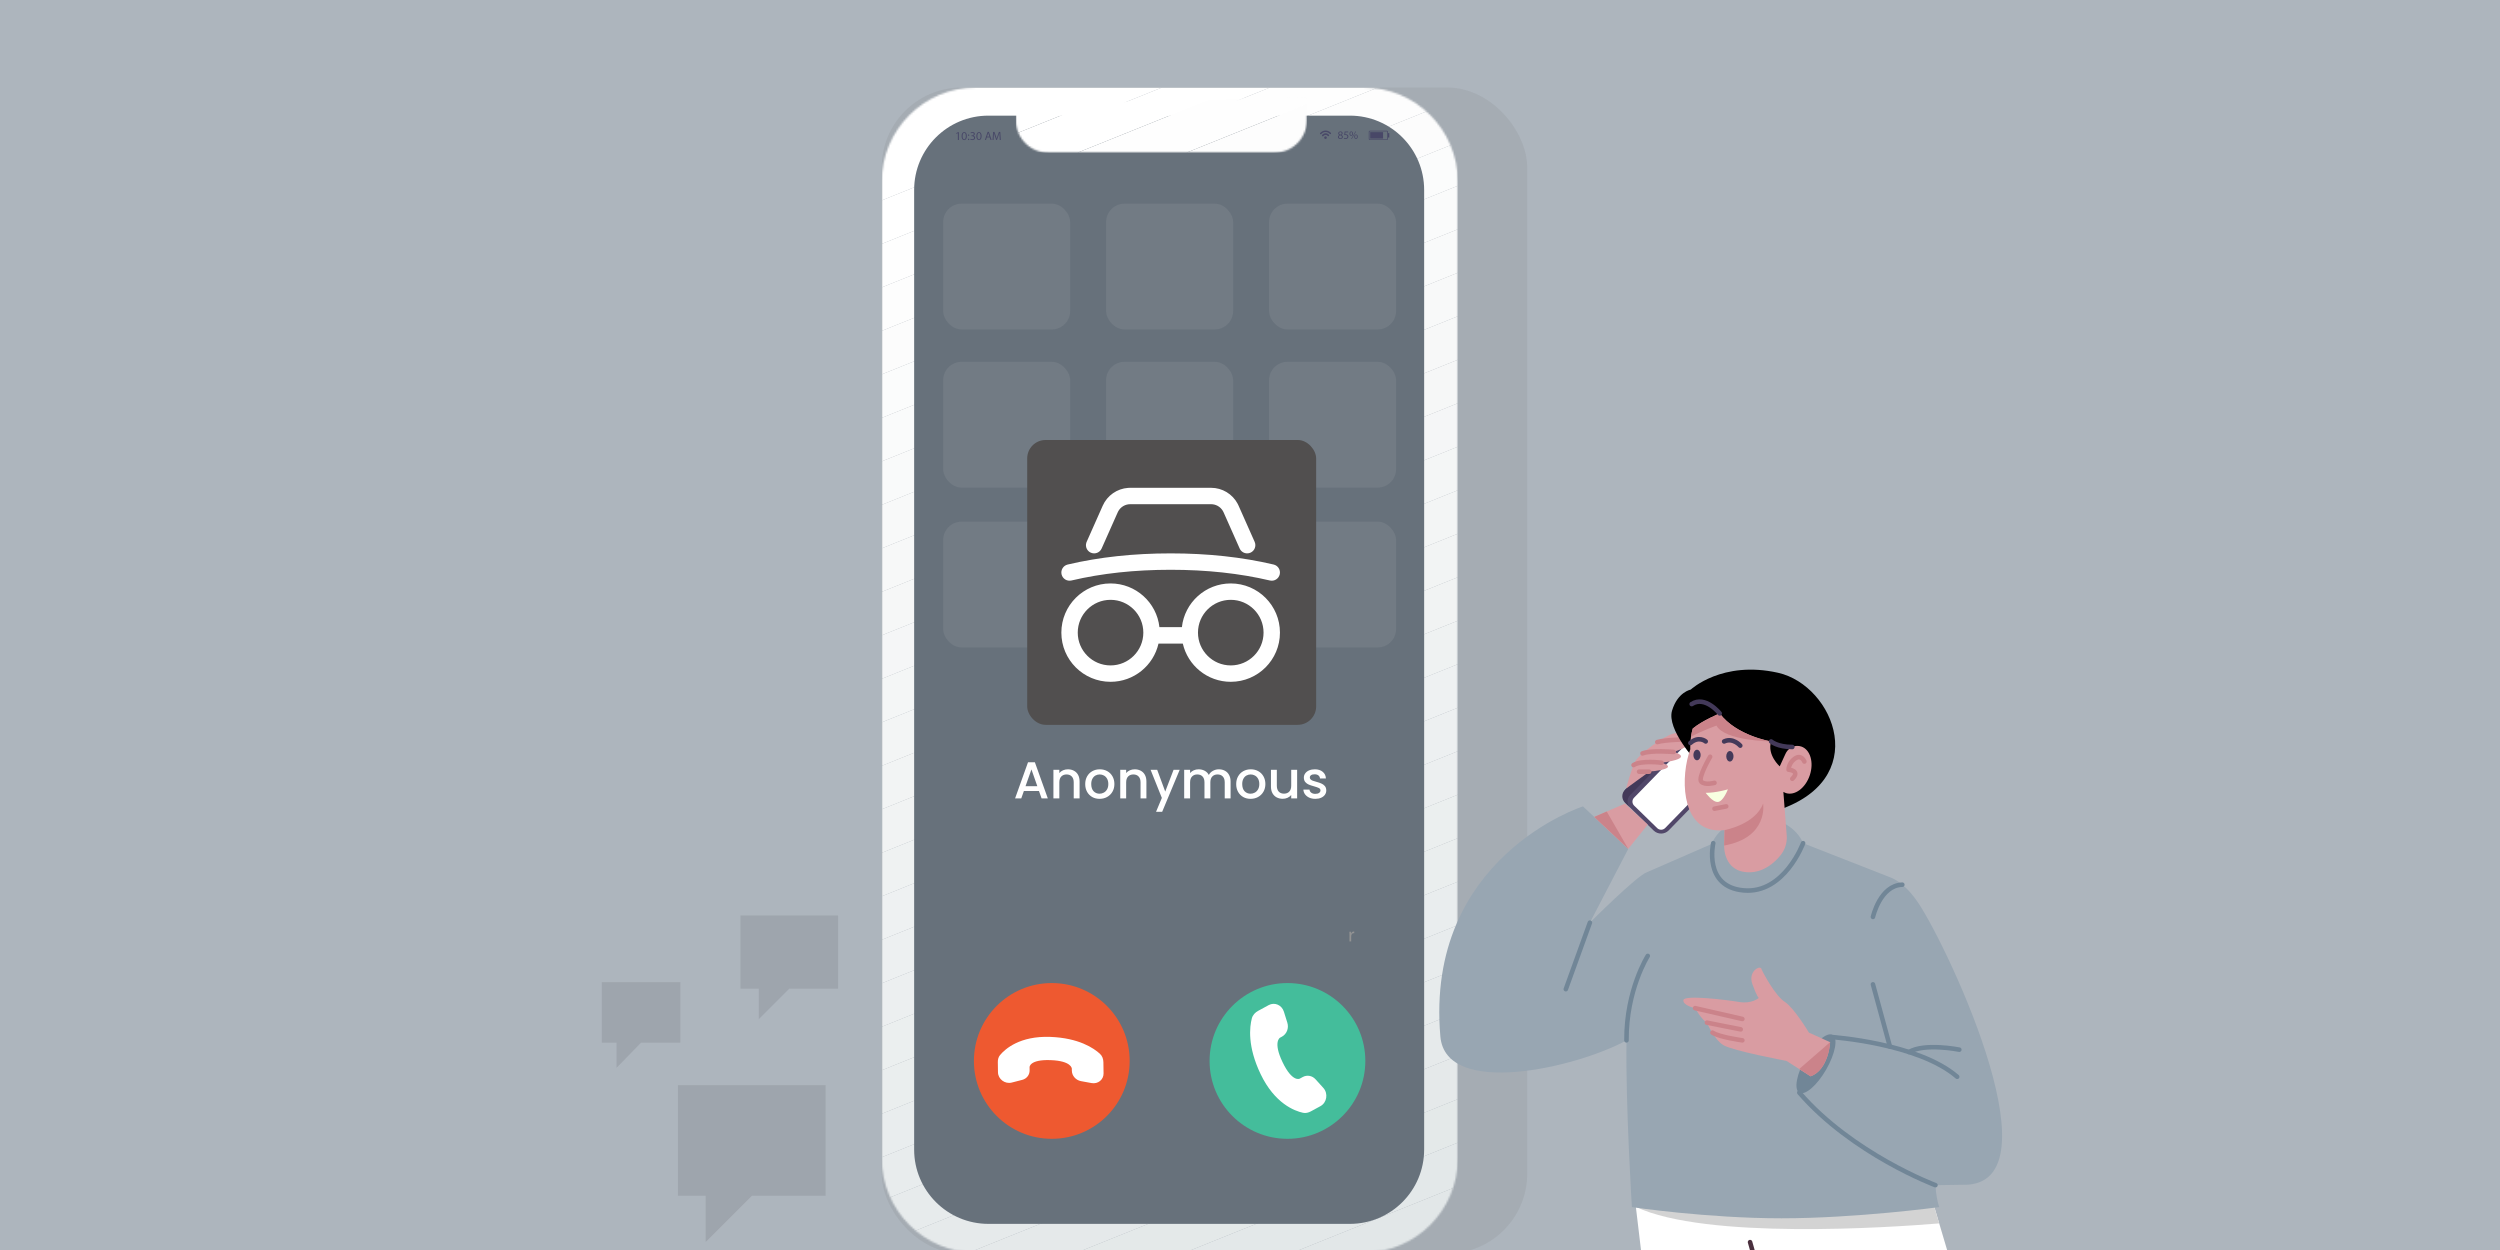<svg width="1400" height="700" viewBox="0 0 1400 700" fill="none" xmlns="http://www.w3.org/2000/svg">
<rect width="1400" height="700" fill="#ADB5BD"/>
<g clip-path="url(#clip0_343_1530)">
<rect x="493.75" y="49" width="361.503" height="653" rx="44.758" fill="#656565" fill-opacity="0.11"/>
<mask id="mask0_343_1530" style="mask-type:luminance" maskUnits="userSpaceOnUse" x="493" y="49" width="324" height="653">
<path d="M763.635 49H546.557C517.423 49 493.805 72.618 493.805 101.752V648.663C493.805 677.797 517.423 701.415 546.557 701.415H763.635C792.77 701.415 816.387 677.797 816.387 648.663V101.752C816.387 72.618 792.77 49 763.635 49Z" fill="white"/>
</mask>
<g mask="url(#mask0_343_1530)">
<path d="M650.707 49L493.805 112.204V49H650.707Z" fill="white"/>
<path d="M711.154 49L493.805 136.564V112.204L650.707 49H711.154Z" fill="white"/>
<path d="M771.617 49L493.805 160.925V136.564L711.154 49H771.617Z" fill="#FEFEFE"/>
<path d="M810.301 49L813.328 56.536L493.805 185.27V160.925L771.617 49H810.301Z" fill="#FDFDFD"/>
<path d="M813.328 56.537L816.371 64.089V79.671L493.805 209.631V185.271L813.328 56.537Z" fill="#FCFCFC"/>
<path d="M816.371 104.031L493.805 233.991V209.63L816.371 79.67V104.031Z" fill="#FBFCFC"/>
<path d="M816.371 128.391L493.805 258.351V233.991L816.371 104.03V128.391Z" fill="#FAFBFB"/>
<path d="M816.371 152.735L493.805 282.696V258.351L816.371 128.391V152.735Z" fill="#F9FAFA"/>
<path d="M816.371 177.096L493.805 307.056V282.696L816.371 152.735V177.096Z" fill="#F8F9F9"/>
<path d="M816.371 201.457L493.805 331.418V307.057L816.371 177.097V201.457Z" fill="#F7F8F8"/>
<path d="M816.371 225.819L493.805 355.763V331.418L816.371 201.458V225.819Z" fill="#F6F7F7"/>
<path d="M816.371 250.163L493.805 380.123V355.763L816.371 225.818V250.163Z" fill="#F5F6F7"/>
<path d="M816.371 274.523L493.805 404.483V380.122L816.371 250.162V274.523Z" fill="#F4F6F6"/>
<path d="M816.371 298.883L493.805 428.843V404.483L816.371 274.522V298.883Z" fill="#F3F5F5"/>
<path d="M816.371 323.243L493.805 453.188V428.843L816.371 298.883V323.243Z" fill="#F2F4F4"/>
<path d="M816.371 347.588L493.805 477.548V453.188L816.371 323.243V347.588Z" fill="#F1F3F3"/>
<path d="M816.371 371.949L493.805 501.91V477.549L816.371 347.589V371.949Z" fill="#EFF2F2"/>
<path d="M816.371 396.31L493.805 526.27V501.91L816.371 371.949V396.31Z" fill="#EEF1F2"/>
<path d="M816.371 420.671L493.805 550.616V526.271L816.371 396.311V420.671Z" fill="#EDF0F1"/>
<path d="M816.371 445.016L493.805 574.976V550.615L816.371 420.671V445.016Z" fill="#ECEFF0"/>
<path d="M816.371 469.375L493.805 599.336V574.975L816.371 445.015V469.375Z" fill="#EBEFEF"/>
<path d="M816.371 493.736L493.805 623.696V599.335L816.371 469.375V493.736Z" fill="#EAEEEE"/>
<path d="M816.371 518.096L493.805 648.04V623.696L816.371 493.735V518.096Z" fill="#E9EDEE"/>
<path d="M816.371 542.44L493.805 672.401V648.04L816.371 518.096V542.44Z" fill="#E8ECED"/>
<path d="M816.371 566.802L497.421 695.297L493.805 686.311V672.402L816.371 542.441V566.802Z" fill="#E7EBEC"/>
<path d="M816.37 591.162L542.732 701.398H499.874L497.42 695.296L816.37 566.802V591.162Z" fill="#E6EAEB"/>
<path d="M816.371 615.524L603.196 701.399H542.732L816.371 591.163V615.524Z" fill="#E5E9EA"/>
<path d="M816.372 639.868L663.645 701.399H603.197L816.372 615.523V639.868Z" fill="#E4E9E9"/>
<path d="M816.372 664.23L724.108 701.4H663.645L816.372 639.869V664.23Z" fill="#E3E8E9"/>
<path d="M816.372 688.59L784.571 701.4H724.107L816.372 664.229V688.59Z" fill="#E2E7E8"/>
<path d="M784.572 701.399L816.373 688.589V701.399H784.572Z" fill="#E1E6E7"/>
</g>
<path d="M755.924 64.757H553.519C530.545 64.757 511.92 83.382 511.92 106.356V643.771C511.92 666.746 530.545 685.371 553.519 685.371H755.924C778.899 685.371 797.524 666.746 797.524 643.771V106.356C797.524 83.382 778.899 64.757 755.924 64.757Z" fill="#67717B"/>
<path d="M755.7 523.467C755.7 522.829 755.7 522.272 755.652 521.778H756.513L756.545 522.845H756.592C756.831 522.112 757.437 521.65 758.09 521.65C758.202 521.65 758.281 521.65 758.377 521.682V522.606C758.281 522.59 758.17 522.574 758.042 522.574C757.357 522.574 756.863 523.1 756.72 523.833C756.704 523.961 756.672 524.12 756.672 524.295V527.179H755.7V523.451V523.467Z" fill="#939393"/>
<mask id="mask1_343_1530" style="mask-type:luminance" maskUnits="userSpaceOnUse" x="568" y="54" width="164" height="32">
<path d="M568.898 58.399V67.369C568.898 77.374 576.992 85.5 586.982 85.5H713.756C723.745 85.5 731.839 77.39 731.839 67.369V54.527L568.914 58.399H568.898Z" fill="white"/>
</mask>
<g mask="url(#mask1_343_1530)">
<path d="M619.324 54.527L568.898 74.841V54.527H619.324Z" fill="white"/>
<path d="M680.298 54.527L603.44 85.484H568.898V74.841L619.324 54.527H680.298Z" fill="white"/>
<path d="M731.823 58.335L664.413 85.484H603.439L680.297 54.527H731.823V58.335Z" fill="#FEFEFE"/>
<path d="M731.82 82.903L725.383 85.484H664.41L731.82 58.335V82.903Z" fill="#FDFDFD"/>
<path d="M725.387 85.483L731.823 82.902V85.483H725.387Z" fill="#FCFCFC"/>
</g>
<g opacity="0.46">
<path d="M742.282 76.356C742.68 76.356 743.015 76.69 743.015 77.088C743.015 77.487 742.68 77.821 742.282 77.821C741.883 77.821 741.549 77.487 741.549 77.088C741.549 76.69 741.883 76.356 742.282 76.356Z" fill="#251A51"/>
<path d="M744.037 75.321C744.037 75.321 744.022 75.305 744.006 75.289L743.974 75.257H743.958C743.018 74.381 741.568 74.412 740.66 75.321L740.548 75.432L740.405 75.576C740.23 75.751 740.23 76.053 740.405 76.229C740.58 76.404 740.883 76.404 741.058 76.229L741.313 75.974C741.887 75.4 742.827 75.4 743.4 75.974L743.575 76.149C743.751 76.324 744.037 76.324 744.213 76.149C744.292 76.07 744.34 75.942 744.34 75.831C744.34 75.719 744.292 75.591 744.213 75.512L744.037 75.337V75.321Z" fill="#251A51"/>
<path d="M745.278 74.428L745.135 74.268L745.023 74.141C745.023 74.141 744.975 74.109 744.959 74.093C743.414 72.739 741.072 72.771 739.574 74.221H739.558L739.287 74.507C739.128 74.667 739.128 74.938 739.287 75.097C739.447 75.256 739.718 75.256 739.877 75.097L740.148 74.826C741.359 73.647 743.271 73.647 744.481 74.794L744.704 75.017C744.864 75.177 745.135 75.177 745.294 75.017C745.453 74.858 745.453 74.587 745.294 74.428H745.278Z" fill="#251A51"/>
</g>
<g opacity="0.48">
<path d="M536.388 74.572L535.623 74.986L535.512 74.54L536.468 74.03H536.977V78.396H536.404V74.588L536.388 74.572Z" fill="#251A51"/>
<path d="M541.438 76.164C541.438 77.645 540.88 78.458 539.924 78.458C539.08 78.458 538.491 77.662 538.475 76.212C538.475 74.746 539.112 73.949 539.988 73.949C540.864 73.949 541.438 74.762 541.438 76.164ZM539.064 76.228C539.064 77.359 539.415 78.012 539.956 78.012C540.562 78.012 540.849 77.311 540.849 76.196C540.849 75.08 540.578 74.411 539.956 74.411C539.446 74.411 539.064 75.049 539.064 76.228Z" fill="#251A51"/>
<path d="M542.029 75.687C542.029 75.432 542.205 75.272 542.428 75.272C542.651 75.272 542.81 75.448 542.826 75.687C542.826 75.926 542.667 76.101 542.428 76.101C542.189 76.101 542.029 75.926 542.029 75.687ZM542.029 78.061C542.029 77.806 542.205 77.63 542.428 77.63C542.651 77.63 542.81 77.806 542.826 78.061C542.826 78.3 542.667 78.475 542.428 78.475C542.189 78.475 542.029 78.3 542.029 78.061Z" fill="#251A51"/>
<path d="M543.509 77.709C543.668 77.821 544.067 77.98 544.481 77.98C545.246 77.98 545.469 77.502 545.469 77.136C545.469 76.53 544.911 76.259 544.337 76.259H544.003V75.813H544.337C544.768 75.813 545.309 75.59 545.309 75.08C545.309 74.73 545.086 74.427 544.545 74.427C544.194 74.427 543.859 74.587 543.668 74.714L543.509 74.284C543.732 74.109 544.178 73.949 544.656 73.949C545.516 73.949 545.899 74.459 545.899 74.985C545.899 75.431 545.628 75.813 545.102 76.004C545.644 76.132 546.074 76.53 546.074 77.136C546.074 77.837 545.532 78.442 544.481 78.442C543.987 78.442 543.557 78.283 543.35 78.139L543.509 77.677V77.709Z" fill="#251A51"/>
<path d="M549.708 76.164C549.708 77.645 549.15 78.458 548.194 78.458C547.35 78.458 546.76 77.662 546.744 76.212C546.744 74.746 547.381 73.949 548.258 73.949C549.134 73.949 549.708 74.762 549.708 76.164ZM547.334 76.228C547.334 77.359 547.684 78.012 548.226 78.012C548.831 78.012 549.118 77.311 549.118 76.196C549.118 75.08 548.847 74.411 548.226 74.411C547.716 74.411 547.334 75.049 547.334 76.228Z" fill="#251A51"/>
<path d="M552.608 76.961L552.146 78.379H551.541L553.071 73.855H553.772L555.317 78.379H554.696L554.218 76.961H552.608ZM554.09 76.499L553.644 75.193C553.548 74.89 553.469 74.635 553.405 74.364C553.341 74.635 553.262 74.906 553.182 75.177L552.736 76.483H554.106L554.09 76.499Z" fill="#251A51"/>
<path d="M559.746 76.404C559.714 75.767 559.666 75.018 559.682 74.445H559.666C559.507 74.97 559.331 75.544 559.092 76.165L558.296 78.364H557.85L557.117 76.213C556.91 75.576 556.718 74.986 556.591 74.461C556.591 75.018 556.543 75.783 556.511 76.452L556.384 78.396H555.826L556.145 73.871H556.894L557.658 76.054C557.85 76.612 557.993 77.105 558.12 77.583H558.136C558.248 77.121 558.407 76.627 558.614 76.054L559.411 73.871H560.16L560.447 78.396H559.873L559.761 76.404H559.746Z" fill="#251A51"/>
</g>
<g opacity="0.48">
<path d="M749.244 76.734C749.244 76.209 749.563 75.842 750.057 75.635C749.595 75.396 749.404 75.046 749.404 74.695C749.404 74.042 749.961 73.596 750.678 73.596C751.475 73.596 751.873 74.09 751.873 74.615C751.873 74.966 751.698 75.332 751.188 75.571C751.698 75.794 752.017 76.161 752.017 76.655C752.017 77.372 751.395 77.85 750.615 77.85C749.754 77.85 749.229 77.34 749.229 76.734H749.244ZM751.459 76.703C751.459 76.193 751.109 75.954 750.551 75.794C750.073 75.938 749.802 76.256 749.802 76.639C749.786 77.053 750.105 77.419 750.631 77.419C751.156 77.419 751.459 77.101 751.459 76.687V76.703ZM749.93 74.647C749.93 75.061 750.248 75.284 750.71 75.412C751.061 75.284 751.332 75.03 751.332 74.663C751.332 74.329 751.14 73.994 750.631 73.994C750.169 73.994 749.914 74.297 749.914 74.647H749.93Z" fill="#251A51"/>
<path d="M755.015 74.122H753.437L753.278 75.19C753.374 75.19 753.469 75.158 753.613 75.158C753.931 75.158 754.25 75.222 754.505 75.381C754.824 75.572 755.094 75.923 755.094 76.448C755.094 77.261 754.457 77.85 753.565 77.85C753.119 77.85 752.736 77.723 752.529 77.595L752.673 77.165C752.848 77.261 753.183 77.388 753.549 77.388C754.075 77.388 754.521 77.054 754.521 76.496C754.521 75.97 754.154 75.588 753.326 75.588C753.087 75.588 752.912 75.62 752.752 75.636L753.023 73.66H754.999V74.122H755.015Z" fill="#251A51"/>
<path d="M757.661 74.824C757.661 75.7 757.199 76.13 756.673 76.13C756.147 76.13 755.717 75.716 755.701 74.888C755.701 74.059 756.147 73.597 756.705 73.597C757.278 73.597 757.661 74.043 757.661 74.824ZM756.147 74.856C756.147 75.381 756.338 75.78 756.673 75.78C757.039 75.78 757.199 75.381 757.199 74.84C757.199 74.33 757.055 73.916 756.673 73.916C756.323 73.916 756.147 74.33 756.147 74.856ZM756.625 77.851L759.047 73.581H759.397L756.976 77.851H756.625ZM760.337 76.528C760.337 77.405 759.875 77.835 759.35 77.835C758.824 77.835 758.394 77.421 758.378 76.592C758.378 75.764 758.824 75.302 759.382 75.302C759.955 75.302 760.337 75.748 760.337 76.528ZM758.824 76.56C758.824 77.086 759.015 77.484 759.366 77.484C759.732 77.484 759.891 77.086 759.891 76.544C759.891 76.035 759.748 75.62 759.366 75.62C759.015 75.62 758.824 76.035 758.824 76.56Z" fill="#251A51"/>
<path d="M767.103 78.394C766.784 78.394 766.529 78.155 766.529 77.868V73.726C766.529 73.439 766.784 73.2 767.087 73.2H776.694C777.013 73.2 777.268 73.423 777.268 73.71V74.57H778.001V77.008H777.268V77.852C777.268 78.139 777.013 78.378 776.694 78.378H767.087L767.103 78.394ZM776.869 73.567H766.912V78.044H776.869V73.567ZM767.294 73.997H774.527V77.614H767.294V73.997Z" fill="#251A51"/>
</g>
<rect x="528.176" y="114.041" width="71.123" height="70.452" rx="10.329" fill="#D9D9D9" fill-opacity="0.1"/>
<rect x="619.426" y="114.041" width="71.123" height="70.452" rx="10.329" fill="#D9D9D9" fill-opacity="0.1"/>
<rect x="710.68" y="114.041" width="71.123" height="70.452" rx="10.329" fill="#D9D9D9" fill-opacity="0.1"/>
<rect x="528.176" y="202.608" width="71.123" height="70.452" rx="10.329" fill="#D9D9D9" fill-opacity="0.1"/>
<rect x="619.426" y="202.608" width="71.123" height="70.452" rx="10.329" fill="#D9D9D9" fill-opacity="0.1"/>
<rect x="710.68" y="202.608" width="71.123" height="70.452" rx="10.329" fill="#D9D9D9" fill-opacity="0.1"/>
<rect x="528.176" y="292.124" width="71.123" height="70.452" rx="10.329" fill="#D9D9D9" fill-opacity="0.1"/>
<rect x="619.426" y="292.124" width="71.123" height="70.452" rx="10.329" fill="#D9D9D9" fill-opacity="0.1"/>
<rect x="710.68" y="292.124" width="71.123" height="70.452" rx="10.329" fill="#D9D9D9" fill-opacity="0.1"/>
<rect x="575.229" y="246.392" width="161.815" height="159.52" rx="10.329" fill="#514F4F"/>
<path d="M689.229 326.726C704.441 326.726 716.772 339.057 716.772 354.269C716.772 369.481 704.441 381.812 689.229 381.812C676.125 381.812 665.159 372.661 662.371 360.402H648.759C645.972 372.661 635.005 381.812 621.902 381.812C606.69 381.812 594.358 369.481 594.358 354.269C594.358 339.057 606.69 326.726 621.902 326.726C636.079 326.726 647.755 337.438 649.277 351.21H661.854C663.375 337.438 675.051 326.726 689.229 326.726ZM621.902 335.907C611.76 335.907 603.539 344.128 603.539 354.269C603.539 364.41 611.76 372.631 621.902 372.631C632.043 372.631 640.264 364.41 640.264 354.269C640.264 344.128 632.043 335.907 621.902 335.907ZM689.229 335.907C679.088 335.907 670.867 344.128 670.867 354.269C670.867 364.41 679.088 372.631 689.229 372.631C699.37 372.631 707.591 364.41 707.591 354.269C707.591 344.128 699.37 335.907 689.229 335.907ZM655.565 309.894C676.31 309.894 695.534 311.972 713.233 316.137C715.701 316.717 717.231 319.189 716.65 321.657C716.069 324.124 713.598 325.654 711.13 325.074C694.145 321.077 675.625 319.075 655.565 319.075C635.506 319.075 616.985 321.077 600 325.074C597.532 325.654 595.061 324.124 594.48 321.657C593.9 319.189 595.43 316.717 597.898 316.137C615.597 311.972 634.82 309.894 655.565 309.894ZM678.213 273.17C684.474 273.17 690.182 276.64 693.084 282.116L693.594 283.166L702.605 303.439C703.635 305.756 702.591 308.469 700.274 309.498C698.151 310.442 695.694 309.644 694.506 307.72L694.215 307.168L685.205 286.894C684.088 284.383 681.723 282.683 679.03 282.394L678.213 282.351H632.917C630.169 282.351 627.654 283.823 626.297 286.166L625.926 286.894L616.915 307.168C615.886 309.485 613.173 310.528 610.856 309.498C608.732 308.554 607.679 306.196 608.311 304.025L608.526 303.439L617.536 283.166C620.079 277.445 625.568 273.638 631.75 273.21L632.917 273.17H678.213Z" fill="white"/>
<circle cx="589" cy="594.123" r="43.61" fill="#EE5930"/>
<circle cx="720.977" cy="594.123" r="43.61" fill="#44BD9B"/>
<path d="M576.585 599.397L576.558 597.572C576.558 597.572 576.494 593.236 588.325 593.671C600.155 594.106 600.219 598.443 600.219 598.443L600.236 599.592C600.277 602.422 602.45 604.906 605.348 605.437L611.276 606.522C614.863 607.178 618.046 604.615 617.994 601.112L617.902 594.824C617.876 593.087 617.308 591.359 615.972 590.132C612.554 586.994 604.167 581.251 588.134 580.661C571.132 580.036 562.93 587.373 560.026 590.834C559.108 591.928 558.76 593.341 558.781 594.788L558.864 600.479C558.921 604.32 562.793 607.212 566.575 606.238L572.465 604.721C574.949 604.081 576.622 601.919 576.585 599.397Z" fill="white"/>
<path d="M729.551 603.122L727.828 604.059C727.828 604.059 723.733 606.289 718.231 594.812C712.728 583.336 716.824 581.107 716.824 581.107L717.909 580.516C720.581 579.061 721.859 575.751 720.914 572.728L718.982 566.544C717.813 562.802 713.782 561.055 710.474 562.856L704.537 566.088C702.896 566.981 701.536 568.386 701.037 570.271C699.759 575.094 698.488 585.947 705.945 601.5C713.853 617.993 724.937 622.13 729.683 623.162C731.184 623.489 732.702 623.114 734.069 622.37L739.443 619.444C743.07 617.47 743.885 612.338 741.067 609.226L736.678 604.379C734.827 602.336 731.933 601.825 729.551 603.122Z" fill="white"/>
<path d="M581.825 442.964H573.365L571.911 447.093H568.451L575.691 426.858H579.528L586.768 447.093H583.279L581.825 442.964ZM580.895 440.261L577.609 430.87L574.295 440.261H580.895ZM597.998 430.812C599.257 430.812 600.382 431.073 601.37 431.597C602.378 432.12 603.163 432.895 603.725 433.923C604.287 434.95 604.568 436.19 604.568 437.644V447.093H601.283V438.138C601.283 436.704 600.924 435.609 600.207 434.853C599.49 434.078 598.511 433.69 597.271 433.69C596.03 433.69 595.042 434.078 594.305 434.853C593.588 435.609 593.229 436.704 593.229 438.138V447.093H589.915V431.073H593.229V432.905C593.772 432.246 594.46 431.732 595.294 431.364C596.147 430.996 597.048 430.812 597.998 430.812ZM615.744 447.354C614.232 447.354 612.866 447.015 611.645 446.337C610.424 445.639 609.464 444.67 608.767 443.43C608.069 442.17 607.72 440.716 607.72 439.069C607.72 437.44 608.079 435.996 608.796 434.737C609.513 433.477 610.492 432.508 611.732 431.829C612.973 431.151 614.358 430.812 615.89 430.812C617.421 430.812 618.807 431.151 620.047 431.829C621.288 432.508 622.266 433.477 622.983 434.737C623.701 435.996 624.059 437.44 624.059 439.069C624.059 440.697 623.691 442.141 622.954 443.4C622.218 444.66 621.21 445.639 619.931 446.337C618.671 447.015 617.275 447.354 615.744 447.354ZM615.744 444.476C616.597 444.476 617.392 444.273 618.128 443.866C618.884 443.459 619.495 442.848 619.96 442.034C620.425 441.22 620.658 440.231 620.658 439.069C620.658 437.906 620.435 436.927 619.989 436.132C619.543 435.318 618.952 434.708 618.215 434.301C617.479 433.894 616.684 433.69 615.831 433.69C614.979 433.69 614.184 433.894 613.447 434.301C612.73 434.708 612.159 435.318 611.732 436.132C611.306 436.927 611.092 437.906 611.092 439.069C611.092 440.794 611.529 442.131 612.401 443.081C613.292 444.011 614.407 444.476 615.744 444.476ZM635.418 430.812C636.678 430.812 637.802 431.073 638.79 431.597C639.798 432.12 640.583 432.895 641.145 433.923C641.707 434.95 641.988 436.19 641.988 437.644V447.093H638.703V438.138C638.703 436.704 638.345 435.609 637.627 434.853C636.91 434.078 635.932 433.69 634.691 433.69C633.451 433.69 632.462 434.078 631.726 434.853C631.008 435.609 630.65 436.704 630.65 438.138V447.093H627.336V431.073H630.65V432.905C631.193 432.246 631.881 431.732 632.714 431.364C633.567 430.996 634.468 430.812 635.418 430.812ZM660.636 431.073L650.81 454.623H647.379L650.635 446.831L644.326 431.073H648.019L652.525 443.284L657.206 431.073H660.636ZM682.53 430.812C683.789 430.812 684.914 431.073 685.902 431.597C686.91 432.12 687.695 432.895 688.257 433.923C688.838 434.95 689.129 436.19 689.129 437.644V447.093H685.844V438.138C685.844 436.704 685.485 435.609 684.768 434.853C684.051 434.078 683.072 433.69 681.832 433.69C680.591 433.69 679.603 434.078 678.866 434.853C678.149 435.609 677.791 436.704 677.791 438.138V447.093H674.505V438.138C674.505 436.704 674.147 435.609 673.43 434.853C672.712 434.078 671.734 433.69 670.493 433.69C669.253 433.69 668.264 434.078 667.528 434.853C666.811 435.609 666.452 436.704 666.452 438.138V447.093H663.138V431.073H666.452V432.905C666.995 432.246 667.683 431.732 668.516 431.364C669.35 430.996 670.241 430.812 671.191 430.812C672.47 430.812 673.614 431.083 674.622 431.626C675.629 432.169 676.405 432.953 676.947 433.981C677.432 433.012 678.188 432.246 679.215 431.684C680.242 431.102 681.347 430.812 682.53 430.812ZM700.295 447.354C698.783 447.354 697.417 447.015 696.196 446.337C694.975 445.639 694.015 444.67 693.317 443.43C692.62 442.17 692.271 440.716 692.271 439.069C692.271 437.44 692.629 435.996 693.347 434.737C694.064 433.477 695.043 432.508 696.283 431.829C697.523 431.151 698.909 430.812 700.44 430.812C701.972 430.812 703.357 431.151 704.598 431.829C705.838 432.508 706.817 433.477 707.534 434.737C708.251 435.996 708.61 437.44 708.61 439.069C708.61 440.697 708.242 442.141 707.505 443.4C706.769 444.66 705.761 445.639 704.482 446.337C703.222 447.015 701.826 447.354 700.295 447.354ZM700.295 444.476C701.148 444.476 701.943 444.273 702.679 443.866C703.435 443.459 704.046 442.848 704.511 442.034C704.976 441.22 705.208 440.231 705.208 439.069C705.208 437.906 704.986 436.927 704.54 436.132C704.094 435.318 703.503 434.708 702.766 434.301C702.03 433.894 701.235 433.69 700.382 433.69C699.529 433.69 698.735 433.894 697.998 434.301C697.281 434.708 696.709 435.318 696.283 436.132C695.857 436.927 695.643 437.906 695.643 439.069C695.643 440.794 696.079 442.131 696.952 443.081C697.843 444.011 698.958 444.476 700.295 444.476ZM726.394 431.073V447.093H723.08V445.203C722.556 445.862 721.868 446.385 721.015 446.773C720.182 447.141 719.29 447.325 718.341 447.325C717.081 447.325 715.947 447.064 714.939 446.54C713.951 446.017 713.166 445.242 712.584 444.215C712.022 443.187 711.741 441.947 711.741 440.493V431.073H715.026V439.999C715.026 441.433 715.385 442.538 716.102 443.313C716.819 444.069 717.798 444.447 719.038 444.447C720.279 444.447 721.258 444.069 721.975 443.313C722.711 442.538 723.08 441.433 723.08 439.999V431.073H726.394ZM736.582 447.354C735.322 447.354 734.188 447.132 733.18 446.686C732.192 446.221 731.407 445.6 730.825 444.825C730.244 444.03 729.934 443.149 729.895 442.179H733.325C733.384 442.858 733.703 443.43 734.285 443.895C734.886 444.341 735.632 444.563 736.523 444.563C737.454 444.563 738.171 444.389 738.675 444.04C739.198 443.672 739.46 443.207 739.46 442.645C739.46 442.044 739.169 441.598 738.588 441.307C738.026 441.016 737.124 440.697 735.884 440.348C734.682 440.018 733.703 439.698 732.947 439.388C732.192 439.078 731.533 438.603 730.971 437.964C730.428 437.324 730.156 436.481 730.156 435.434C730.156 434.582 730.408 433.806 730.912 433.109C731.416 432.391 732.133 431.829 733.064 431.422C734.014 431.015 735.099 430.812 736.32 430.812C738.142 430.812 739.605 431.277 740.71 432.207C741.834 433.118 742.435 434.368 742.513 435.958H739.198C739.14 435.241 738.849 434.669 738.326 434.242C737.803 433.816 737.095 433.603 736.204 433.603C735.331 433.603 734.663 433.768 734.198 434.097C733.732 434.427 733.5 434.863 733.5 435.405C733.5 435.832 733.655 436.19 733.965 436.481C734.275 436.772 734.653 437.004 735.099 437.179C735.545 437.334 736.204 437.537 737.076 437.789C738.239 438.099 739.189 438.419 739.925 438.749C740.681 439.059 741.33 439.524 741.873 440.144C742.416 440.765 742.697 441.588 742.716 442.615C742.716 443.526 742.464 444.341 741.96 445.058C741.456 445.775 740.739 446.337 739.809 446.744C738.898 447.151 737.822 447.354 736.582 447.354Z" fill="white"/>
<g filter="url(#filter0_d_343_1530)">
<path d="M1061 708.812L1049.26 669.301H883.301L888.006 708.812H1061Z" fill="white"/>
<path d="M1053.95 685.105C1026.13 687.398 923.535 694.337 884.075 675.873L883.291 669.301H1049.25L1053.94 685.097L1053.95 685.105Z" fill="#D3D3D3"/>
<path d="M951.777 708.813L948.035 695.6" stroke="#4A303E" stroke-width="2.557" stroke-linecap="round" stroke-linejoin="round"/>
<path d="M854.453 451.569L879.831 475.37L858.34 516.68C858.34 516.68 884.519 490.467 890.231 488.463L926.519 472.633C930.091 463.836 940.261 457.494 952.255 457.494C964.249 457.494 974.103 463.64 977.82 472.224L1026.36 491.242C1026.36 491.242 1033.52 493.314 1041.06 503.969C1055.18 522.919 1120.99 659.252 1070.25 663.42L1051.85 663.702C1052.14 668.331 1052.79 672.456 1053.97 675.977C1053.97 675.977 1007.51 682.251 965.69 682.251C923.868 682.251 881.86 675.977 881.86 675.977C881.86 675.977 878.262 618.437 878.842 582.6C851.188 597.773 777.613 615.095 774.604 580.434C765.884 480.024 854.453 451.569 854.453 451.569Z" fill="#98A6B2"/>
<path d="M878.683 450.143L894.055 465.112C896.416 467.412 900.194 467.361 902.493 465L932.473 434.214C934.772 431.853 934.722 428.075 932.361 425.776L916.99 410.807C914.629 408.508 910.851 408.558 908.552 410.919L878.571 441.705C876.272 444.066 876.322 447.844 878.683 450.143Z" fill="#514769"/>
<path d="M898.235 464.646C899.087 464.646 899.888 464.305 900.485 463.7L931.131 432.236C931.719 431.639 932.034 430.846 932.017 430.002C932.009 429.167 931.668 428.383 931.071 427.794L918.148 415.195C917.56 414.624 916.784 414.309 915.957 414.309C915.13 414.309 914.303 414.65 913.707 415.255L883.061 446.719C881.851 447.955 881.876 449.95 883.121 451.16L896.044 463.759C896.632 464.33 897.408 464.646 898.235 464.646Z" fill="white"/>
<path d="M894.757 465.787L893.641 464.704L894.757 465.787Z" fill="#C55CAE"/>
<path d="M877.904 442.404L909.249 410.224C911.175 408.247 914.329 408.204 916.307 410.131L919.256 413.003C917.279 411.077 914.125 411.119 912.198 413.097L880.853 445.277C878.927 447.255 878.97 450.409 880.947 452.335L877.998 449.463C876.02 447.536 875.977 444.382 877.904 442.404Z" fill="#433959"/>
<path d="M878.622 441.586C878.622 441.586 881.571 430.377 883.728 426.362C885.885 422.355 899.976 411.887 905.304 410.77C911.1 409.56 918.73 406.056 919.923 409.082C921.116 412.109 911.995 414.461 911.995 414.461C911.995 414.461 921.168 415.535 905.278 421.093C905.278 421.093 918.065 424.478 898.433 427.137C898.433 427.137 910.188 430.189 891.545 432.15L878.613 441.586H878.622Z" fill="#D99CA2"/>
<path d="M913.521 414.019C913.521 414.019 900.495 414.189 896.088 415.561" stroke="#CB838A" stroke-width="2.557" stroke-linecap="round" stroke-linejoin="round"/>
<path d="M905.287 421.102C905.287 421.102 892.748 419.943 887.795 421.921" stroke="#CB838A" stroke-width="2.557" stroke-linecap="round" stroke-linejoin="round"/>
<path d="M898.443 427.137C898.443 427.137 887.242 425.62 882.783 428.433" stroke="#CB838A" stroke-width="2.557" stroke-linecap="round" stroke-linejoin="round"/>
<path d="M891.552 432.15H885.883" stroke="#CB838A" stroke-width="2.557" stroke-linecap="round" stroke-linejoin="round"/>
<path d="M917.954 426.456C917.954 426.456 901.212 408.409 904.349 397.95C907.486 387.49 914.808 386.177 914.808 386.177C914.808 386.177 932.335 369.699 963.722 376.758C995.109 383.816 1017.34 437.435 961.369 454.442L917.954 426.456Z" fill="black"/>
<path d="M914.578 419.577C914.578 419.577 914.237 413.703 915.933 408C921.355 403.474 931.039 399.519 931.039 399.519C940.39 412.041 959.818 415.212 959.818 415.212C957.456 422.799 964.651 429.158 964.651 429.158L967.882 422.117C969.05 419.577 971.505 417.795 974.292 417.701C975.111 417.676 975.929 417.787 976.713 418.051C981.751 419.73 983.891 426.916 981.495 434.111C979.1 441.306 973.082 445.773 968.044 444.102C967.566 443.94 967.115 443.735 966.688 443.479L968.615 468.627C968.7 472.309 967.507 475.898 965.222 478.788C961.659 483.297 955.564 488.455 947.653 488.48C932.872 488.514 933.511 473.528 933.511 473.528L933.75 464.885C931.891 465.089 930.007 465.098 928.106 464.867C909.242 462.574 909.088 434.384 914.57 419.602L914.578 419.577Z" fill="#D99CA2"/>
<path d="M915.933 408C921.355 403.474 931.039 399.519 931.039 399.519C940.39 412.041 959.817 415.212 959.817 415.212C959.817 415.212 933.911 414.948 929.206 406.321C929.206 406.321 921.551 409.1 914.979 412.45C915.183 411.027 915.49 409.509 915.933 408Z" fill="#CB838A"/>
<path d="M933.758 464.859C933.758 464.859 950.91 461.765 955.359 449.992C955.359 449.992 958.496 469.027 933.52 473.503L933.758 464.859Z" fill="#CB838A"/>
<path d="M931.039 399.519C931.039 399.519 922.933 389.315 915.346 394.285" stroke="#433959" stroke-width="2.557" stroke-linecap="round" stroke-linejoin="round"/>
<path d="M959.816 415.212C959.816 415.212 963.346 418.34 971.683 418.315" stroke="#433959" stroke-width="2.557" stroke-linecap="round" stroke-linejoin="round"/>
<path d="M978.444 426.463C978.444 426.463 976.774 422.107 972.955 424.946C969.502 427.512 969.622 431.024 969.622 431.024C969.622 431.024 976.39 431.518 971.685 436.122" stroke="#CB838A" stroke-width="2.557" stroke-linecap="round" stroke-linejoin="round"/>
<path d="M925.677 423.779C925.677 423.779 918.602 435.748 920.759 437.802C922.915 439.865 928.115 438.39 928.115 438.39" stroke="#CB838A" stroke-width="2.557" stroke-linecap="round" stroke-linejoin="round"/>
<path d="M935.617 442.021C935.617 442.021 929.079 443.998 923.197 443.99C923.197 443.99 927.119 449.471 930.128 449.079C933.137 448.687 935.617 442.021 935.617 442.021Z" fill="#F8FFE1"/>
<path d="M936.724 426.473C937.845 426.473 938.753 425.153 938.753 423.524C938.753 421.895 937.845 420.574 936.724 420.574C935.604 420.574 934.695 421.895 934.695 423.524C934.695 425.153 935.604 426.473 936.724 426.473Z" fill="#433959"/>
<path d="M916.289 422.799C916.289 424.427 917.193 425.749 918.318 425.749C919.443 425.749 920.347 424.427 920.347 422.799C920.347 421.171 919.443 419.85 918.318 419.85C917.193 419.85 916.289 421.171 916.289 422.799Z" fill="#433959"/>
<path d="M942.547 417.564C942.547 417.564 938.489 412.859 933.52 415.212" stroke="#433959" stroke-width="2.557" stroke-linecap="round" stroke-linejoin="round"/>
<path d="M923.189 415.211C923.189 415.211 919.378 411.938 914.613 416.055" stroke="#433959" stroke-width="2.557" stroke-linecap="round" stroke-linejoin="round"/>
<path d="M934.698 451.569L928.117 452.874" stroke="#CB838A" stroke-width="2.557" stroke-linecap="round" stroke-linejoin="round"/>
<path d="M879.828 475.37L890.748 461.756L877.996 450.001L860.768 457.485L879.828 475.37Z" fill="#D99CA2"/>
<path d="M858.339 516.679L844.854 553.948" stroke="#718697" stroke-width="2.557" stroke-linecap="round" stroke-linejoin="round"/>
<path d="M977.734 472.181C977.734 472.181 967.257 500.593 944.506 498.632C921.754 496.672 927.414 472.181 927.414 472.181" stroke="#718697" stroke-width="2.557" stroke-linecap="round" stroke-linejoin="round"/>
<path d="M890.748 535.312C890.748 535.312 878.643 554.356 878.83 582.589" stroke="#718697" stroke-width="2.557" stroke-linecap="round" stroke-linejoin="round"/>
<path d="M1051.84 663.692C1051.84 663.692 1005.34 646.285 975.611 611.88L993.803 580.757C993.803 580.757 1042.3 584.158 1064.02 602.989" stroke="#718697" stroke-width="2.557" stroke-linecap="round" stroke-linejoin="round"/>
<path d="M1065.21 587.816C1065.21 587.816 1045.77 583.92 1037.05 589.137" stroke="#718697" stroke-width="2.557" stroke-linecap="round" stroke-linejoin="round"/>
<path d="M1016.85 551.229L1026.36 586.103" stroke="#718697" stroke-width="2.557" stroke-linecap="round" stroke-linejoin="round"/>
<path d="M1016.85 513.472C1016.85 513.472 1020.86 495.75 1033.29 495.426" stroke="#718697" stroke-width="2.557" stroke-linecap="round" stroke-linejoin="round"/>
<path d="M979.252 592.427C974.103 601.352 972.466 610.056 975.612 611.871C978.757 613.687 985.483 607.925 990.632 598.999C995.781 590.074 997.418 581.371 994.272 579.555C991.127 577.739 984.401 583.502 979.252 592.427Z" fill="#718697"/>
<path d="M980.974 578.235C980.974 578.235 972.654 564.323 967.42 560.998C962.186 557.674 955.06 544.478 954.344 542.449C953.628 540.428 946.731 543.941 949.348 551.161C951.965 558.381 952.912 558.858 952.912 558.858C952.912 558.858 948.99 562.302 941.975 561.117C934.959 559.933 911.065 556.983 910.707 560.06C910.349 563.138 917.245 564.561 917.245 564.561C917.245 564.561 920.774 570.904 923.86 572.685C923.86 572.685 927.824 582.037 933.05 585.25C938.284 588.464 968.418 594.099 968.418 594.099L981.929 602.734C992.159 598.966 992.841 583.614 992.841 583.614L980.957 578.235H980.974Z" fill="#D99CA2"/>
<path d="M917.254 564.562L943.723 570.622" stroke="#CB838A" stroke-width="2.557" stroke-linecap="round" stroke-linejoin="round"/>
<path d="M923.869 572.686L942.802 576.445" stroke="#CB838A" stroke-width="2.557" stroke-linecap="round" stroke-linejoin="round"/>
<path d="M943.723 582.591C943.723 582.591 930.91 580.861 926.98 578.261" stroke="#CB838A" stroke-width="2.557" stroke-linecap="round" stroke-linejoin="round"/>
<path d="M992.857 583.614L975.561 598.651L981.945 602.735C981.945 602.735 986.336 601.541 989.311 596.12C992.857 589.658 992.857 583.623 992.857 583.623V583.614Z" fill="#CB838A"/>
<path d="M879.828 475.369L867.766 454.441L860.768 457.485L879.828 475.369Z" fill="#CB838A"/>
</g>
<path opacity="0.15" d="M462.335 607.666H379.668V669.666H395.168V695.499L421.001 669.666H462.335V607.666Z" fill="#4A4E52"/>
<path opacity="0.15" d="M469.335 512.666H414.668V553.666H424.918V570.749L442.001 553.666H469.335V512.666Z" fill="#4A4E52"/>
<path opacity="0.15" d="M381 550H337V583.882H345.25V598L359 583.882H381V550Z" fill="#4A4E52"/>
</g>
<defs>
<filter id="filter0_d_343_1530" x="774" y="371" width="351.172" height="343.092" filterUnits="userSpaceOnUse" color-interpolation-filters="sRGB">
<feFlood flood-opacity="0" result="BackgroundImageFix"/>
<feColorMatrix in="SourceAlpha" type="matrix" values="0 0 0 0 0 0 0 0 0 0 0 0 0 0 0 0 0 0 127 0" result="hardAlpha"/>
<feOffset dx="32"/>
<feGaussianBlur stdDeviation="2"/>
<feComposite in2="hardAlpha" operator="out"/>
<feColorMatrix type="matrix" values="0 0 0 0 0 0 0 0 0 0 0 0 0 0 0 0 0 0 0.25 0"/>
<feBlend mode="normal" in2="BackgroundImageFix" result="effect1_dropShadow_343_1530"/>
<feBlend mode="normal" in="SourceGraphic" in2="effect1_dropShadow_343_1530" result="shape"/>
</filter>
<clipPath id="clip0_343_1530">
<rect width="1400" height="700" fill="white"/>
</clipPath>
</defs>
</svg>

